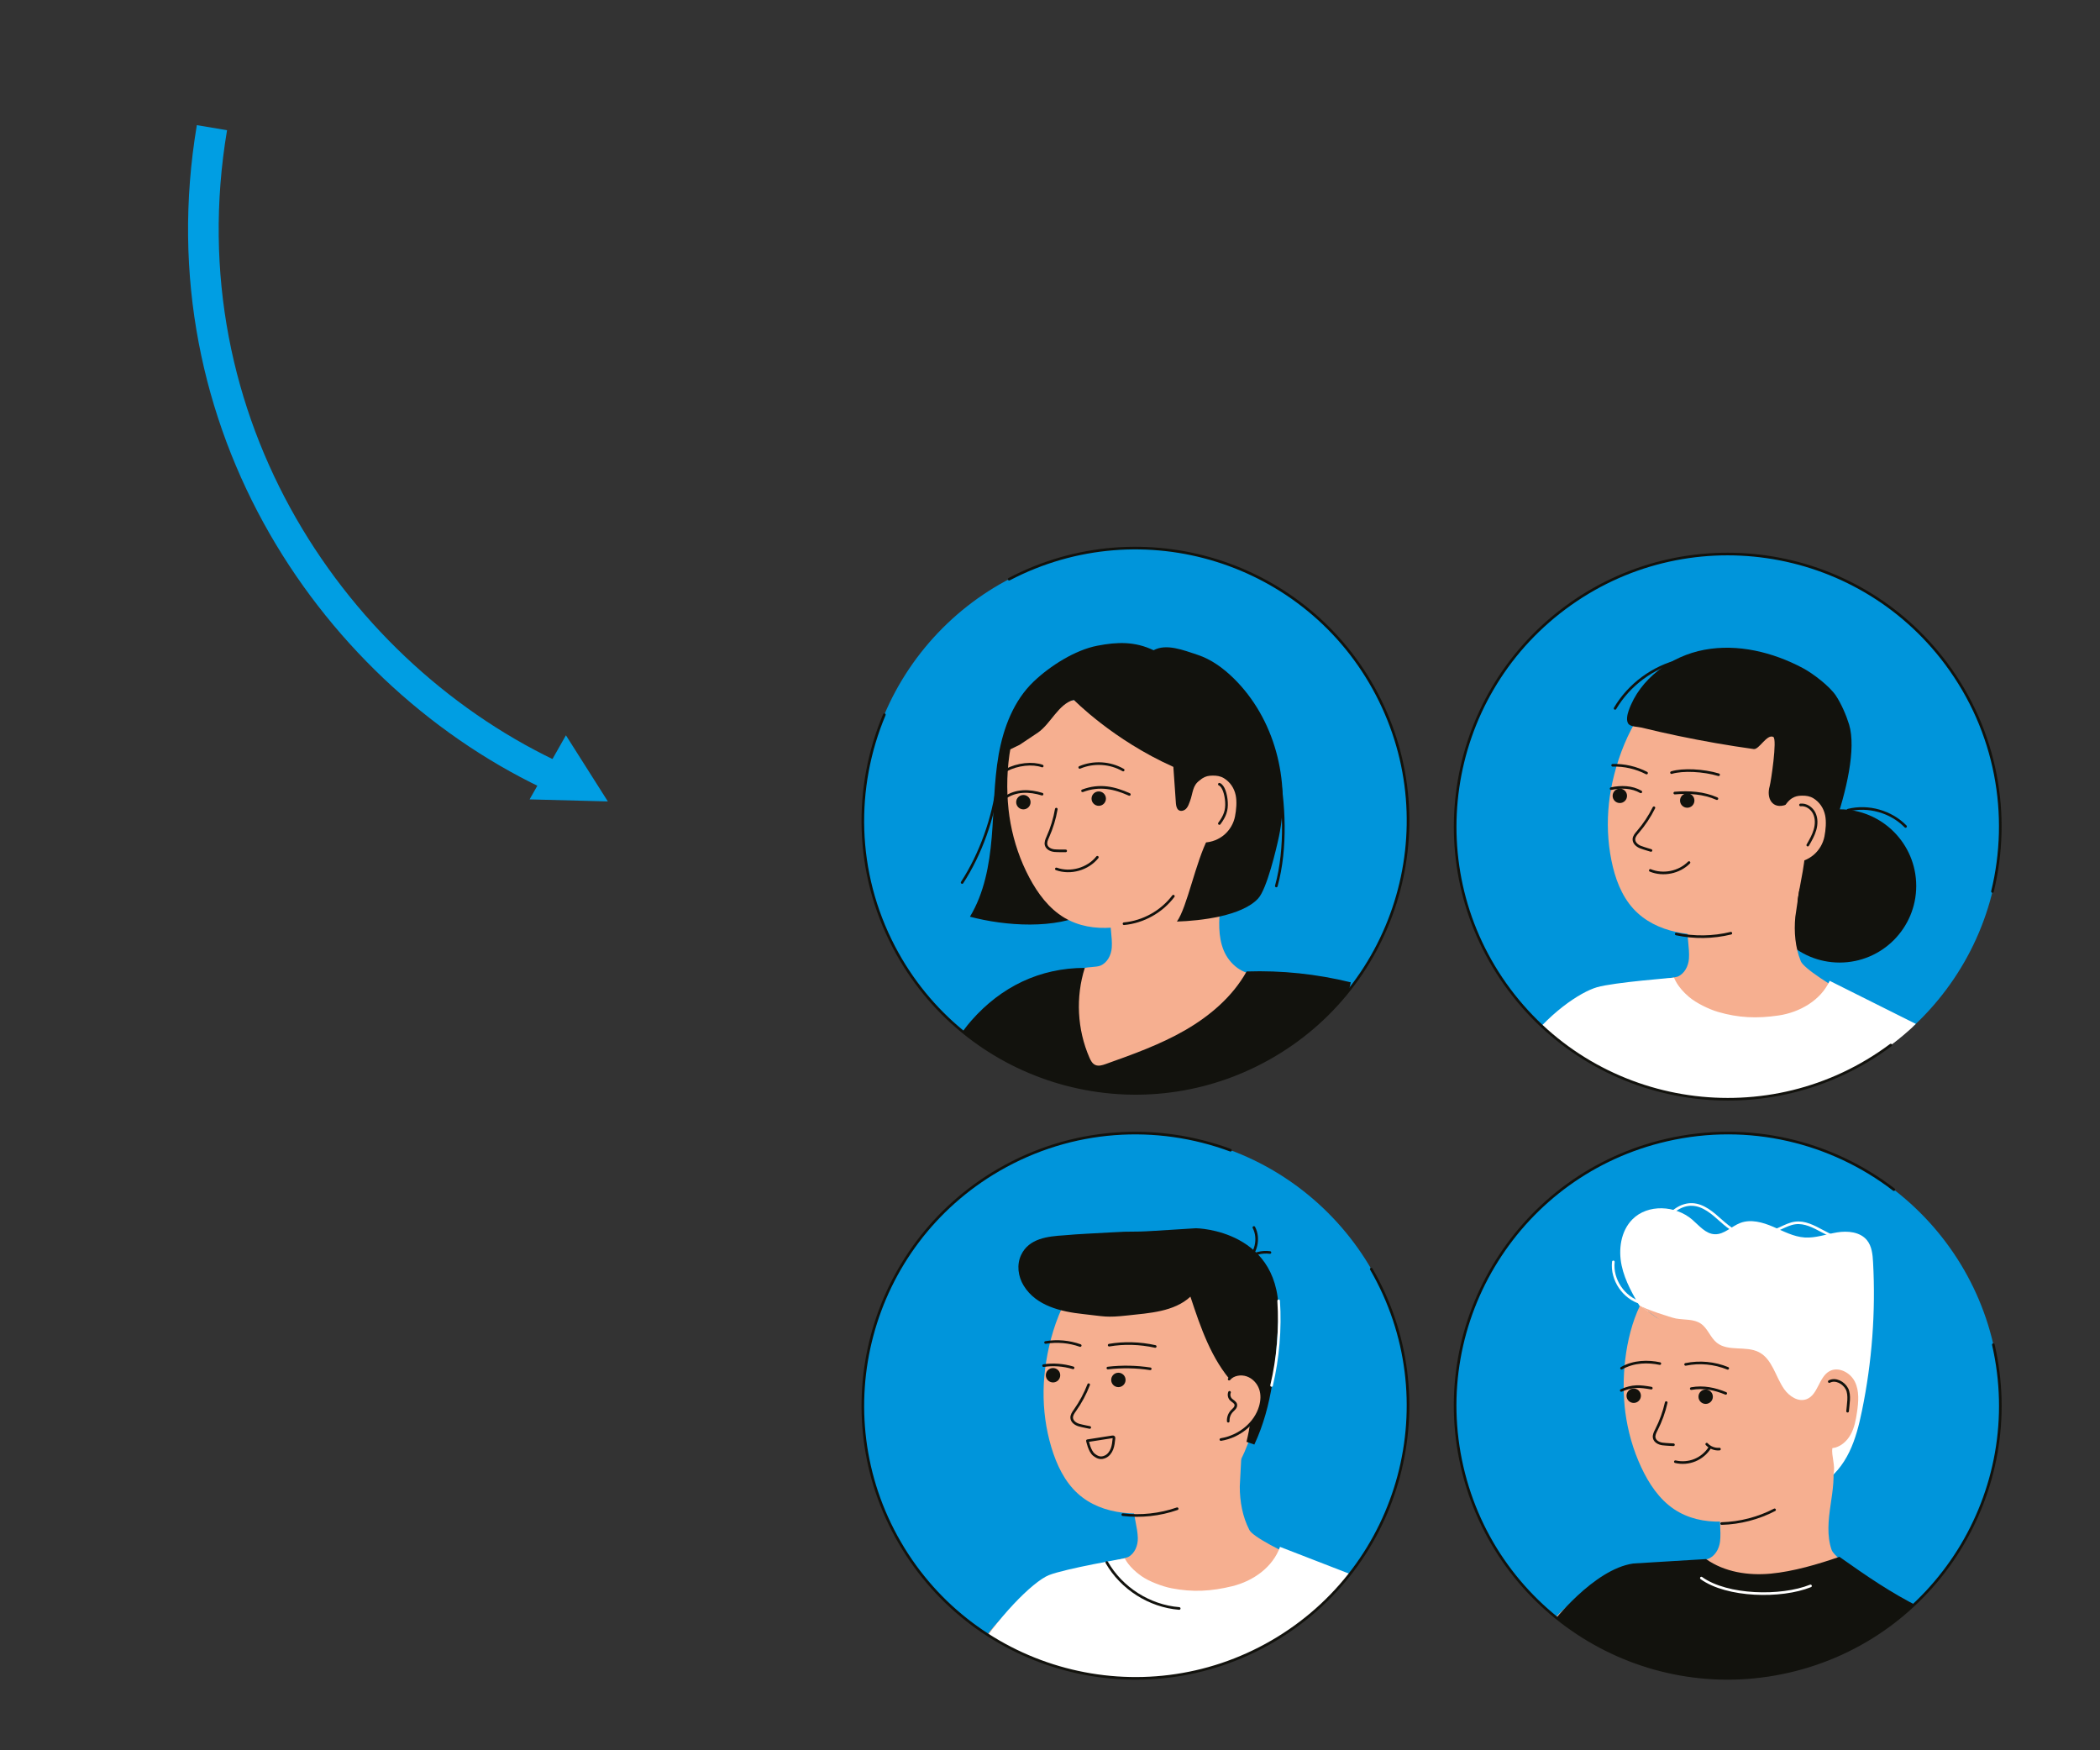 <?xml version="1.0" encoding="UTF-8"?>
<svg xmlns="http://www.w3.org/2000/svg" xmlns:xlink="http://www.w3.org/1999/xlink" id="a" viewBox="0 0 480 400" width="480" height="400">
  <rect x="0" y="0" width="480" height="400" fill="#333333" stroke="none"/>
  <defs>
    <clipPath id="b">
      <circle cx="259.529" cy="187.566" r="62.297" fill="none" stroke-width="0"></circle>
    </clipPath>
    <clipPath id="c">
      <circle cx="394.909" cy="188.916" r="62.297" fill="none" stroke-width="0"></circle>
    </clipPath>
    <clipPath id="d">
      <circle cx="259.529" cy="321.256" r="62.297" fill="none" stroke-width="0"></circle>
    </clipPath>
    <clipPath id="e">
      <circle cx="394.909" cy="321.256" r="62.297" fill="none" stroke-width="0"></circle>
    </clipPath>
  </defs>
  <circle cx="259.529" cy="187.566" r="62.297" fill="#0095db" stroke-width="0"></circle>
  <circle cx="259.529" cy="321.256" r="62.297" fill="#0095db" stroke-width="0"></circle>
  <circle cx="394.909" cy="188.916" r="62.297" fill="#0095db" stroke-width="0"></circle>
  <g clip-path="url(#b)">
    <path d="m228.252,172.544c-1.09,6.217-1.044,12.57-1.577,18.859-.533,6.289-1.709,12.692-4.971,18.095,8.077,2.144,19.62,2.948,27.021-.932l-2.838-17.412-4.022-14.162-3.058-6.615-3.592-2.493-3.422-2.294-3.541,6.954" fill="#12120d" stroke-width="0"></path>
    <path d="m254.119,216.563c-.12,1.712-1.024,3.481-2.615,4.125-.895.362-2.881.271-3.795.581,0,0-2.626,4.325-3.104,7.158-.553,3.274-.968,7.058,1.255,9.525,1.829,2.03,3.347,7.352,6.078,7.251,9.329-.344,19.434-9.778,27.666-14.182,3.577-1.913,7.592-4.449,7.995-8.485-3.403.465-6.62-2.195-7.912-5.377-1.292-3.182-1.092-6.751-.771-10.171s.735-6.929-.177-10.24c-.068-.249-14.631,7.34-15.893,8.13-2.519,1.576-5.022,3.235-7.366,5.064-.704.549-1.556-.677-1.659-.155-.236,1.203.467,4.383.299,6.775v-0Z" fill="#f6af90" stroke-width="0"></path>
    <path d="m234.634,160.515c-4.665,7.95-5.14,19.559-3.644,27.666.793,4.298,2.219,8.482,4.269,12.344,1.932,3.638,4.477,7.09,8.014,9.2,3.261,1.946,7.042,2.557,10.845,2.267,3.19-.243,6.396-1.12,9.324-2.375,2.439-1.046,18.92-13.323,21.097-14.847l-8.604-27.294-18.376-7.991-22.924,1.029h-0Z" fill="#f6af90" stroke-width="0"></path>
    <path d="m241.439,184.91c-.376,2.191-1.029,4.334-1.938,6.363-.264.588-.555,1.232-.383,1.853.223.804,1.137,1.214,1.969,1.28s2.5.047,2.5.047" fill="none" stroke="#12120d" stroke-linecap="round" stroke-linejoin="round" stroke-width=".6"></path>
    <path d="m229.638,182.345c2.586-1.853,5.741-1.716,8.552-.85" fill="none" stroke="#12120d" stroke-linecap="round" stroke-linejoin="round" stroke-width=".6"></path>
    <path d="m235.559,183.325c0,.909-.737,1.645-1.645,1.645s-1.645-.737-1.645-1.645.737-1.645,1.645-1.645,1.645.737,1.645,1.645Z" fill="#12120d" stroke-width="0"></path>
    <path d="m247.433,180.728c3.964-1.502,7.371-.652,10.705.832" fill="none" stroke="#12120d" stroke-linecap="round" stroke-linejoin="round" stroke-width=".6"></path>
    <path d="m252.785,182.515c0,.909-.737,1.645-1.645,1.645s-1.645-.737-1.645-1.645.737-1.645,1.645-1.645,1.645.737,1.645,1.645Z" fill="#12120d" stroke-width="0"></path>
    <path d="m238.223,175.068c-1.042-.388-2.49-.517-3.98-.353s-3.008.618-4.173,1.248" fill="none" stroke="#12120d" stroke-linecap="round" stroke-linejoin="round" stroke-width=".6"></path>
    <path d="m246.798,175.379c3.163-1.348,6.954-1.118,9.93.603" fill="none" stroke="#12120d" stroke-linecap="round" stroke-linejoin="round" stroke-width=".6"></path>
    <path d="m241.449,198.575c3.264,1.166,7.209.045,9.373-2.663" fill="none" stroke="#12120d" stroke-linecap="round" stroke-linejoin="round" stroke-width=".6"></path>
    <path d="m275.695,180.113c1.166-.092,2.267.781,2.677,1.876s.226,2.342-.247,3.411-1.211,1.996-1.94,2.91" fill="none" stroke="#12120d" stroke-linecap="round" stroke-linejoin="round" stroke-width=".6"></path>
    <path d="m268.196,175.259c-13.866-6.201-22.758-15.326-22.758-15.326-3.519.96-5.266,5.46-8.19,7.488-.197.137-4.212,2.808-4.212,2.808l-4.785,2.316c1.09-6.217,3.454-12.442,8.026-16.793,3.762-3.582,9.442-7.198,14.543-8.183,4.64-.895,8.592-.996,12.858,1.036,2.907-1.597,6.864-.003,10.016,1.031s5.901,3.051,8.272,5.371c9.349,9.148,13.064,23.356,10.368,36.155-.602,2.861-2.767,11.986-4.736,14.148-3.673,4.032-13.138,5.127-18.59,5.298,2.359-3.298,4.243-13.573,7.199-19.202,1.955-3.723,5.56-2.95,5.85-5.616.305-2.806.045-6.163-2.343-7.668-1.647-1.039-3.891-.785-5.523.277s-1.509,2.879-2.195,4.701c-.225.598-.425,1.23-.861,1.697s-1.198.707-1.723.344c-.463-.319-.567-.947-.631-1.505" fill="#12120d" stroke-width="0"></path>
    <path d="m228.009,179.226c-.907,7.668-3.878,15.992-8.094,22.461" fill="none" stroke="#12120d" stroke-linecap="round" stroke-linejoin="round" stroke-width=".6"></path>
    <path d="m291.907,175.27c1.654,8.054,2.21,18.54-.178,27.211" fill="none" stroke="#12120d" stroke-linecap="round" stroke-linejoin="round" stroke-width=".6"></path>
    <path d="m273.205,179.644c1.494-2.393,3.095-2.361,3.978-2.389s1.791.123,2.547.579c1.416.856,2.369,2.256,2.709,3.876.313,1.492.143,3.369-.151,4.865-.318,1.617-1.194,3.118-2.446,4.19s-2.869,1.708-4.516,1.774" fill="#f6af90" stroke-width="0"></path>
    <path d="m247.953,221.2c-2.116,6.656-1.736,14.074,1.05,20.478.291.669.655,1.377,1.315,1.688.757.357,1.646.079,2.435-.203,6.187-2.207,12.413-4.432,18.106-7.71,5.693-3.278,10.883-7.704,14.083-13.441,8.065-.264,15.97.571,23.809,2.484-2.271,11.203-11.189,20.171-21.443,25.221s-21.796,6.75-33.153,8.04c-7.65.869-15.367,1.584-23.039.937-4.287-.361-8.859-1.314-11.792-4.462-2.643-2.837-3.446-7.068-2.704-10.874.742-3.806,2.865-7.223,5.424-10.136,6.776-7.714,15.642-12.024,25.909-12.023l0.0 0Z" fill="#12120d" stroke-width="0"></path>
  </g>
  <path d="m230.659,132.363c30.488-15.945,68.129-4.155,84.074,26.333,15.945,30.488,4.155,68.129-26.333,84.074-30.488,15.945-68.129,4.155-84.074-26.333-8.969-17.149-9.162-36.562-2.189-53.104" fill="none" stroke="#12120d" stroke-linecap="round" stroke-linejoin="round" stroke-width=".6"></path>
  <g clip-path="url(#c)">
    <circle cx="420.483" cy="202.467" r="17.511" fill="#12120d" stroke-width="0"></circle>
    <path d="m400.489,211.662c-2.522.837-5.132,1.414-7.769,1.718-3.164.364-6.487.287-9.613-.393-3.727-.811-7.175-2.479-9.742-5.276-2.785-3.034-4.236-7.071-5.046-11.109-.86-4.287-1.028-8.704-.558-13.049.887-8.197,4.665-19.184,11.41-25.466,6.552-6.102,19.95-8.092,27.846-3.872,7.896,4.22,12.413,11.867,12.545,20.82.085,5.772-1.898,11.225-3.336,16.816-1.272,4.946-4.343,11.442-7.34,14.68-2.501,2.702-4.903,3.973-8.397,5.132v0Z" fill="#f6af90" stroke-width="0"></path>
    <path d="m386.046,219.079c-.12,1.712-1.024,3.481-2.615,4.125-.648.262-10.232,1.497-15.825,2.277-2.562.357-4.972,1.367-7.017,2.949-4.29,3.318-11.585,9.218-11.922,11.212-.552,3.274,20.515,8.177,22.738,10.643,1.829,2.03,26.46,4.212,29.19,4.111,9.329-.344,25.867,1.928,34.099-2.475,3.577-1.913,4.546-12.738,4.95-16.774-3.403.465-26.737-12.29-28.029-15.472s-1.58-6.71-1.259-10.13l.934-6.351c-.068-.249-15.254,3.409-16.517,4.199-2.519,1.576-5.022,3.235-7.366,5.064-.704.549-1.556-.677-1.659-.155-.236,1.203.467,4.383.299,6.775h0Z" fill="#f6af90" stroke-width="0"></path>
    <path d="m378.041,184.598c-.988,1.992-2.227,3.858-3.678,5.542-.421.488-.885,1.022-.898,1.666-.017.835.742,1.489,1.521,1.79s2.381.761,2.381.761" fill="none" stroke="#12120d" stroke-linecap="round" stroke-linejoin="round" stroke-width=".6"></path>
    <circle cx="370.247" cy="181.877" r="1.645" fill="#12120d" stroke-width="0"></circle>
    <path d="m376.357,176.671c-2.379-1.235-5.076-1.853-7.755-1.777" fill="none" stroke="#12120d" stroke-linecap="round" stroke-linejoin="round" stroke-width=".6"></path>
    <path d="m392.823,177.058c-3.438-1.039-8.195-1.279-10.765-.488" fill="none" stroke="#12120d" stroke-linecap="round" stroke-linejoin="round" stroke-width=".6"></path>
    <circle cx="385.653" cy="182.952" r="1.645" fill="#12120d" stroke-width="0"></circle>
    <path d="m377.209,198.919c2.953,1.214,6.605.472,8.85-1.798" fill="none" stroke="#12120d" stroke-linecap="round" stroke-linejoin="round" stroke-width=".6"></path>
    <path d="m392.439,182.52c-3.005-1.341-6.38-1.552-9.631-1.275" fill="none" stroke="#12120d" stroke-linecap="round" stroke-linejoin="round" stroke-width=".6"></path>
    <path d="m375.047,180.968c-2.008-1.167-4.53-1.232-6.793-.736" fill="none" stroke="#12120d" stroke-linecap="round" stroke-linejoin="round" stroke-width=".6"></path>
    <path d="m383.129,213.447c4.108.882,8.416.821,12.497-.177" fill="none" stroke="#12120d" stroke-linecap="round" stroke-linejoin="round" stroke-width=".6"></path>
    <path d="m400.858,171.187c1.219.17,3.01-3.501,4.463-2.774.946.473-.552,10.325-.819,11.245-.818,2.816.636,5.36,3.686,4.266.944-.339,1.092,1.717,1.913,2.294,1.081.761.812,7.082,2.091,7.417s-1.239,10.343-1.326,12.452c2.936-1.624,15.106-29.575,11.781-40.518-.643-2.115-1.772-4.702-2.985-6.55-1.437-2.187-5.282-5.12-7.594-6.345-6.866-3.639-14.851-5.6-22.49-4.179-7.64,1.422-14.781,6.613-17.329,13.955-.275.791-.648,2.342.034,3.062.56.591,2.137.577,2.906.765,2.79.681,5.592,1.317,8.403,1.905,5.72,1.197,11.48,2.2,17.267,3.006l-0-0Z" fill="#12120d" stroke-width="0"></path>
    <path d="m413.309,232.722c1.359,5.458,2.718,10.916,4.078,16.374" fill="none" stroke="#12120d" stroke-linecap="round" stroke-linejoin="round" stroke-width=".6"></path>
    <path d="m422.405,185.153c4.627-1.154,9.816.312,13.154,3.717" fill="none" stroke="#12120d" stroke-linecap="round" stroke-linejoin="round" stroke-width=".6"></path>
    <path d="m384.008,150.952c-6.146,1.457-11.636,5.501-14.849,10.939" fill="none" stroke="#12120d" stroke-linecap="round" stroke-linejoin="round" stroke-width=".6"></path>
    <path d="m418.211,224.152c-2.053,4.466-6.85,7.214-11.713,7.926-4.864.712-9.12.557-13.836-.829-2.067-.607-4.965-2.021-6.607-3.415-2.761-2.343-3.405-4.406-3.405-4.406,0,0-13.814,1.074-17.63,2.19-3.816,1.117-11.261,5.956-17.311,14.426l32.575,13.961,46.256,1.768,14.798-14.24-2.699-7.166-20.428-10.216v0Z" fill="#fff" stroke-width="0"></path>
    <path d="m407.933,184.226c1.494-2.393,3.095-2.361,3.978-2.389s1.791.123,2.547.579c1.416.856,2.369,2.256,2.709,3.876.313,1.492.143,3.369-.151,4.865-.318,1.617-1.194,3.118-2.446,4.19s-2.869,1.708-4.516,1.774" fill="#f6af90" stroke-width="0"></path>
    <path d="m411.54,183.957c1.288-.15,2.556.713,3.131,1.876s.543,2.55.188,3.798c-.355,1.247-1.009,2.385-1.657,3.508" fill="none" stroke="#12120d" stroke-linecap="round" stroke-linejoin="round" stroke-width=".6"></path>
  </g>
  <path d="m432.177,238.836c-27.57,20.583-66.606,14.919-87.188-12.651-20.583-27.57-14.919-66.606,12.651-87.188,27.57-20.583,66.606-14.919,87.188,12.651,11.578,15.508,14.851,34.644,10.592,52.083" fill="none" stroke="#12120d" stroke-linecap="round" stroke-linejoin="round" stroke-width=".6"></path>
  <g clip-path="url(#d)">
    <path d="m273.756,342.742c-2.432,1.071-4.977,1.89-7.573,2.44-3.116.66-6.432.895-9.608.512-3.787-.457-7.376-1.794-10.195-4.338-3.058-2.759-4.881-6.642-6.067-10.586-1.259-4.188-1.841-8.569-1.781-12.939.113-8.244,2.843-19.537,8.968-26.425,5.949-6.691,19.101-9.93,27.359-6.471s13.473,10.649,14.446,19.549c.627,5.738-.835,11.354-1.742,17.055-.802,5.043-3.249,11.8-5.929,15.305-2.236,2.925-4.508,4.416-7.878,5.899l-0.0 0Z" fill="#f6af90" stroke-width="0"></path>
    <path d="m260.074,351.483c.041,1.716-.692,3.562-2.216,4.352-.62.321-10.046,2.452-15.541,3.754-2.517.596-4.821,1.827-6.709,3.595-3.959,3.706-10.668,10.266-10.816,12.283-.242,3.312,21.192,6.213,23.637,8.46,2.012,1.849,26.738,1.708,29.447,1.351,9.255-1.219,25.934-.51,33.715-5.667,3.382-2.241,3.329-13.108,3.352-17.165-3.344.783-27.773-9.724-29.359-12.771s-2.203-6.532-2.205-9.967l.333-6.41c-.092-.241-14.866,4.827-16.049,5.733-2.36,1.806-4.696,3.693-6.858,5.734-.649.612-1.613-.528-1.666.002-.122,1.219.877,4.32.934,6.717l-.001-0Z" fill="#f6af90" stroke-width="0"></path>
    <path d="m248.84,316.445c-.796,2.075-1.854,4.05-3.141,5.863-.373.526-.785,1.1-.737,1.743.062.832.879,1.413,1.682,1.639s2.443.534,2.443.534" fill="none" stroke="#12120d" stroke-linecap="round" stroke-linejoin="round" stroke-width=".6"></path>
    <circle cx="240.695" cy="314.292" r="1.645" fill="#12120d" stroke-width="0"></circle>
    <path d="m246.908,307.5c-2.526-.897-5.282-1.139-7.926-.696" fill="none" stroke="#12120d" stroke-linecap="round" stroke-linejoin="round" stroke-width=".6"></path>
    <path d="m264.053,307.712c-3.507-.776-7.17-.878-10.533-.294" fill="none" stroke="#12120d" stroke-linecap="round" stroke-linejoin="round" stroke-width=".6"></path>
    <circle cx="255.63" cy="315.361" r="1.645" fill="#12120d" stroke-width="0"></circle>
    <path d="m262.914,312.822c-3.177-.491-6.461-.55-9.69-.175" fill="none" stroke="#12120d" stroke-linecap="round" stroke-linejoin="round" stroke-width=".6"></path>
    <path d="m245.278,312.597c-2.226-.665-4.532-.836-6.75-.503" fill="none" stroke="#12120d" stroke-linecap="round" stroke-linejoin="round" stroke-width=".6"></path>
    <path d="m256.64,346.15c4.173.492,8.456.027,12.426-1.35" fill="none" stroke="#12120d" stroke-linecap="round" stroke-linejoin="round" stroke-width=".6"></path>
    <path d="m288.498,362.505c1.866,5.306,3.732,10.612,5.598,15.918" fill="none" stroke="#12120d" stroke-linecap="round" stroke-linejoin="round" stroke-width=".6"></path>
    <path d="m292.573,353.512c-1.624,4.639-6.142,7.825-10.917,8.991s-9.027,1.412-13.852.475c-2.115-.41-5.132-1.545-6.898-2.779-2.968-2.074-3.804-4.066-3.804-4.066,0,0-13.652,2.366-17.346,3.837-3.694,1.47-12.125,9.971-17.353,18.971l-7.477,11.334,88.91-6.063,13.395-15.567-3.36-6.881-21.297-8.251v0Z" fill="#fff" stroke-width="0"></path>
    <path d="m292.207,301.601c-.561,9.8-1.338,19.644-5.499,28.531l-1.798-.626c.772-3.199,1.51-6.732-.013-9.649-.737-1.412-1.934-2.516-3.006-3.694-5.005-5.492-7.464-12.775-9.794-19.831-3.735,3.464-9.437,3.753-14.345,4.289-4.992.545-5.22.22-10.213-.318-4.997-.539-10.715-1.842-13.554-6.487-1.294-2.118-1.642-4.781-.581-7.025,1.784-3.77,6.049-4.244,9.811-4.479,3.444-.325,6.923-.433,10.375-.649,6.283-.393,4.16.007,10.443-.385,3.113-.195,6.225-.389,9.338-.584,0,0,20.019.242,18.837,20.908l0.0 0Z" fill="#12120d" stroke-width="0"></path>
    <path d="m280.948,315.178c.892-1.094,2.684-1.413,4.134-.901s2.535,1.735,3.003,3.073.375,2.776-.011,4.103c-1.105,3.8-4.722,6.823-9.013,7.532" fill="#f6af90" stroke="#12120d" stroke-linecap="round" stroke-linejoin="round" stroke-width=".6"></path>
    <path d="m286.605,280.52c1.325,2.529.517,5.973-1.794,7.649" fill="none" stroke="#12120d" stroke-linecap="round" stroke-linejoin="round" stroke-width=".6"></path>
    <path d="m290.275,286.239c-1.839-.247-3.768.26-5.249,1.379" fill="none" stroke="#12120d" stroke-linecap="round" stroke-linejoin="round" stroke-width=".6"></path>
    <path d="m252.983,357.083c3.371,5.905,9.772,9.97,16.55,10.508" fill="none" stroke="#12120d" stroke-linecap="round" stroke-linejoin="round" stroke-width=".6"></path>
    <path d="m281.036,318.191c-.219.541-.09,1.206.316,1.626.384.397,1.011.634,1.117,1.176.059.3-.074.608-.262.849s-.43.434-.638.657c-.571.612-.878,1.462-.829,2.298" fill="none" stroke="#12120d" stroke-linecap="round" stroke-linejoin="round" stroke-width=".6"></path>
    <path d="m254.215,328.376c.119-.019.258-.031.343.055.079.08.073.208.062.319-.08.801-.163,1.612-.446,2.365s-.795,1.455-1.525,1.792c-1.004.464-1.732.232-2.602-.45-1.031-.808-1.49-3.198-1.49-3.198l5.658-.883-0.0 0Z" fill="none" stroke="#12120d" stroke-linecap="round" stroke-linejoin="round" stroke-width=".6"></path>
    <path d="m292.265,297.285c.414,6.481-.133,13.023-1.618,19.345" fill="none" stroke="#fff" stroke-linecap="round" stroke-miterlimit="10" stroke-width=".6"></path>
  </g>
  <path d="m313.432,290.024c17.249,29.77,7.099,67.886-22.67,85.135-29.77,17.249-67.886,7.099-85.135-22.67-17.249-29.77-7.099-67.886,22.67-85.135,16.745-9.703,36.132-10.736,52.959-4.485" fill="none" stroke="#12120d" stroke-linecap="round" stroke-linejoin="round" stroke-width=".6"></path>
  <circle cx="394.909" cy="321.256" r="62.297" fill="#0095db" stroke-width="0"></circle>
  <path d="m417.333,317.529c.508-.942,1.71-1.395,2.757-1.17s1.911,1.035,2.361,2.007.525,2.084.387,3.146c-.394,3.04-2.591,5.777-5.475,6.819" fill="none" stroke="#12120d" stroke-linecap="round" stroke-linejoin="round" stroke-width=".6"></path>
  <g clip-path="url(#e)">
    <path d="m375.072,297.744c-3.939-1.111-6.759-5.298-6.307-9.365" fill="none" stroke="#fff" stroke-linecap="round" stroke-linejoin="round" stroke-width=".6"></path>
    <path d="m399.979,282.204c-2.532.152-4.747-1.588-6.637-3.28s-3.96-3.535-6.494-3.658c-2.555-.124-4.908,1.625-6.239,3.81s-1.837,4.758-2.321,7.27" fill="none" stroke="#fff" stroke-linecap="round" stroke-linejoin="round" stroke-width=".6"></path>
    <path d="m403.763,281.611c2.317-.017,4.274-1.823,6.571-2.121,4.377-.569,8.105,4.381,12.463,3.684" fill="none" stroke="#fff" stroke-linecap="round" stroke-linejoin="round" stroke-width=".6"></path>
    <path d="m375.307,299.376c-1.92-3.218-3.87-6.51-4.649-10.176-.779-3.665-.19-7.836,2.435-10.51,3.524-3.589,9.89-3.242,13.703.038,1.59,1.368,3.068,3.263,5.164,3.338,2.143.077,3.803-1.806,5.805-2.575,2.405-.923,5.115-.165,7.483.85s4.705,2.307,7.275,2.47c2.483.158,4.893-.758,7.348-1.162s5.322-.135,6.881,1.803c1.107,1.377,1.283,3.261,1.379,5.026.614,11.357-.241,22.793-2.538,33.932-.666,3.23-1.463,6.464-2.904,9.43s-3.579,5.674-6.439,7.316c.297-4.225-1.704-8.652-4.174-12.091-2.47-3.44-5.693-6.256-8.885-9.039-9.008-7.854-16.316-15.645-27.883-18.651l-0.0 0Z" fill="#fff" stroke-width="0"></path>
    <path d="m393.153,352.304c-.208,1.704-1.201,3.424-2.823,3.986-.66.228-10.295.971-15.921,1.464-2.577.226-5.035,1.11-7.159,2.586-4.454,3.094-12.042,8.613-12.48,10.587-.719,3.242,20.07,9.216,22.164,11.793,1.723,2.12,26.209,5.561,28.941,5.6,9.335.134,25.734,3.25,34.181-.727,3.67-1.728,5.192-12.488,5.802-16.499-3.422.29-26.073-13.643-27.201-16.887s-.745-6.798-.25-10.197c.495-3.398,1.088-6.883.347-10.236-.056-.252-14.987,6.581-16.289,7.306-2.597,1.445-5.181,2.974-7.616,4.681-.731.512-1.52-.756-1.649-.239-.297,1.189.242,4.401-.048,6.782l0.0 0Z" fill="#f6af90" stroke-width="0"></path>
    <path d="m374.846,298.387c-3.583,7.485-4.284,17.237-3.34,24.389.572,4.333,1.782,8.585,3.632,12.546,1.743,3.732,4.109,7.31,7.533,9.598,3.157,2.11,6.902,2.914,10.715,2.819,3.199-.079,6.445-.791,9.433-1.895,2.489-.919,4.889-2.098,7.141-3.508l-2.23-11.527-10.861-17.3-11.956-9.119-6.275-3.293-3.793-2.71 0-0Z" fill="#f6af90" stroke-width="0"></path>
    <path d="m380.85,320.536c-.488,2.169-1.25,4.276-2.261,6.255-.293.574-.618,1.202-.478,1.831.181.815,1.073,1.271,1.901,1.378s2.494.175,2.494.175" fill="none" stroke="#12120d" stroke-linecap="round" stroke-linejoin="round" stroke-width=".6"></path>
    <circle cx="373.421" cy="318.975" r="1.645" fill="#12120d" stroke-width="0"></circle>
    <path d="m377.443,317.238c-2.64-.467-4.302-.606-6.866.526" fill="none" stroke="#12120d" stroke-linecap="round" stroke-linejoin="round" stroke-width=".6"></path>
    <path d="m394.452,318.433c-2.478-1.022-5.078-1.6-7.881-1.09" fill="none" stroke="#12120d" stroke-linecap="round" stroke-linejoin="round" stroke-width=".6"></path>
    <circle cx="389.867" cy="319.198" r="1.645" fill="#12120d" stroke-width="0"></circle>
    <path d="m393.517,348.183c4.2-.116,8.371-1.195,12.1-3.131" fill="none" stroke="#12120d" stroke-linecap="round" stroke-linejoin="round" stroke-width=".6"></path>
    <path d="m390.823,330.818c-.804,1.285-2.019,2.309-3.422,2.884s-2.987.698-4.462.348" fill="none" stroke="#12120d" stroke-linecap="round" stroke-linejoin="round" stroke-width=".6"></path>
    <path d="m379.393,311.625c-2.618-.558-5.934-.558-8.762,1.064" fill="none" stroke="#12120d" stroke-linecap="round" stroke-linejoin="round" stroke-width=".6"></path>
    <path d="m390.11,330.039c.728.795,1.836,1.225,2.909,1.128" fill="none" stroke="#12120d" stroke-linecap="round" stroke-linejoin="round" stroke-width=".6"></path>
    <path d="m389.959,356.304c4.211,2.974,9.64,3.809,14.773,3.327s10.836-2.147,15.705-3.842c6.162,4.34,11.791,8.264,18.547,11.605-5.959,8.248-14.902,14.151-24.494,17.548-9.592,3.397-19.946,4.311-30.097,3.611-13.814-.952-20.504-7.205-29.622-17.626,0,0,9.437-12.319,18.555-13.615l16.633-1.009Z" fill="#12120d" stroke-width="0"></path>
  </g>
  <path d="m455.624,307.306c7.704,33.532-13.233,66.961-46.765,74.665-33.532,7.704-66.961-13.233-74.665-46.765-7.704-33.532,13.233-66.961,46.765-74.665,18.862-4.334,37.691.395,51.927,11.33" fill="none" stroke="#12120d" stroke-linecap="round" stroke-linejoin="round" stroke-width=".6"></path>
  <path d="m419.097,336.691c.455-1.603-.527-4.091-.278-5.739,1.788-.201,3.301-1.519,4.176-3.09s1.211-3.381,1.47-5.161c.339-2.326.549-4.814-.488-6.924s-3.768-3.55-5.821-2.407c-2.455,1.367-2.596,5.396-5.225,6.391-1.891.716-3.97-.654-5.129-2.311-1.985-2.839-2.69-6.86-5.774-8.44-2.966-1.519-7.023-.059-9.618-2.15-1.484-1.196-2.07-3.287-3.644-4.362-1.622-1.108-3.779-.819-5.71-1.177-1.176-.218-7.242-2.236-8.211-2.934l20.484,14.638,14.63,29.311c2.881-1.805,6.862-3.136,9.136-5.646l0.0 0Z" fill="#f6af90" stroke-width="0"></path>
  <path d="m385.28,311.812c3.204-.658,6.601-.341,9.628.898" fill="none" stroke="#12120d" stroke-linecap="round" stroke-linejoin="round" stroke-width=".6"></path>
  <path d="m418.123,315.736c1.427-.754,3.275.229,4.03,1.656s.246,3.733.153,5.119" fill="none" stroke="#12120d" stroke-linecap="round" stroke-linejoin="round" stroke-width=".6"></path>
  <path d="m388.881,360.646c5.889,4.236,18.22,4.495,24.952,1.792" fill="none" stroke="#fff" stroke-linecap="round" stroke-linejoin="round" stroke-width=".6"></path>
  <path d="m428.873,190.608c.218,1.553-.101,3.176-.891,4.531" fill="none" stroke="#12120d" stroke-linecap="round" stroke-linejoin="round" stroke-width=".6"></path>
  <path d="m278.711,179.226c.916.361,1.524,2.244,1.626,4.102s-.339,3.144-1.626,4.874" fill="none" stroke="#12120d" stroke-linecap="round" stroke-linejoin="round" stroke-width=".6"></path>
  <path d="m256.912,211.103c4.416-.41,8.617-2.755,11.284-6.298" fill="none" stroke="#12120d" stroke-linecap="round" stroke-linejoin="round" stroke-width=".6"></path>
  <path d="m48.443,29.179c-11.349,67.58,28.15,125.53,79.237,148.818" fill="none" stroke="#009ee3" stroke-width="7"></path>
  <polygon points="138.935 183.151 129.353 168.041 121.049 182.687 138.935 183.151" fill="#009ee3" stroke-width="0"></polygon>
</svg>
